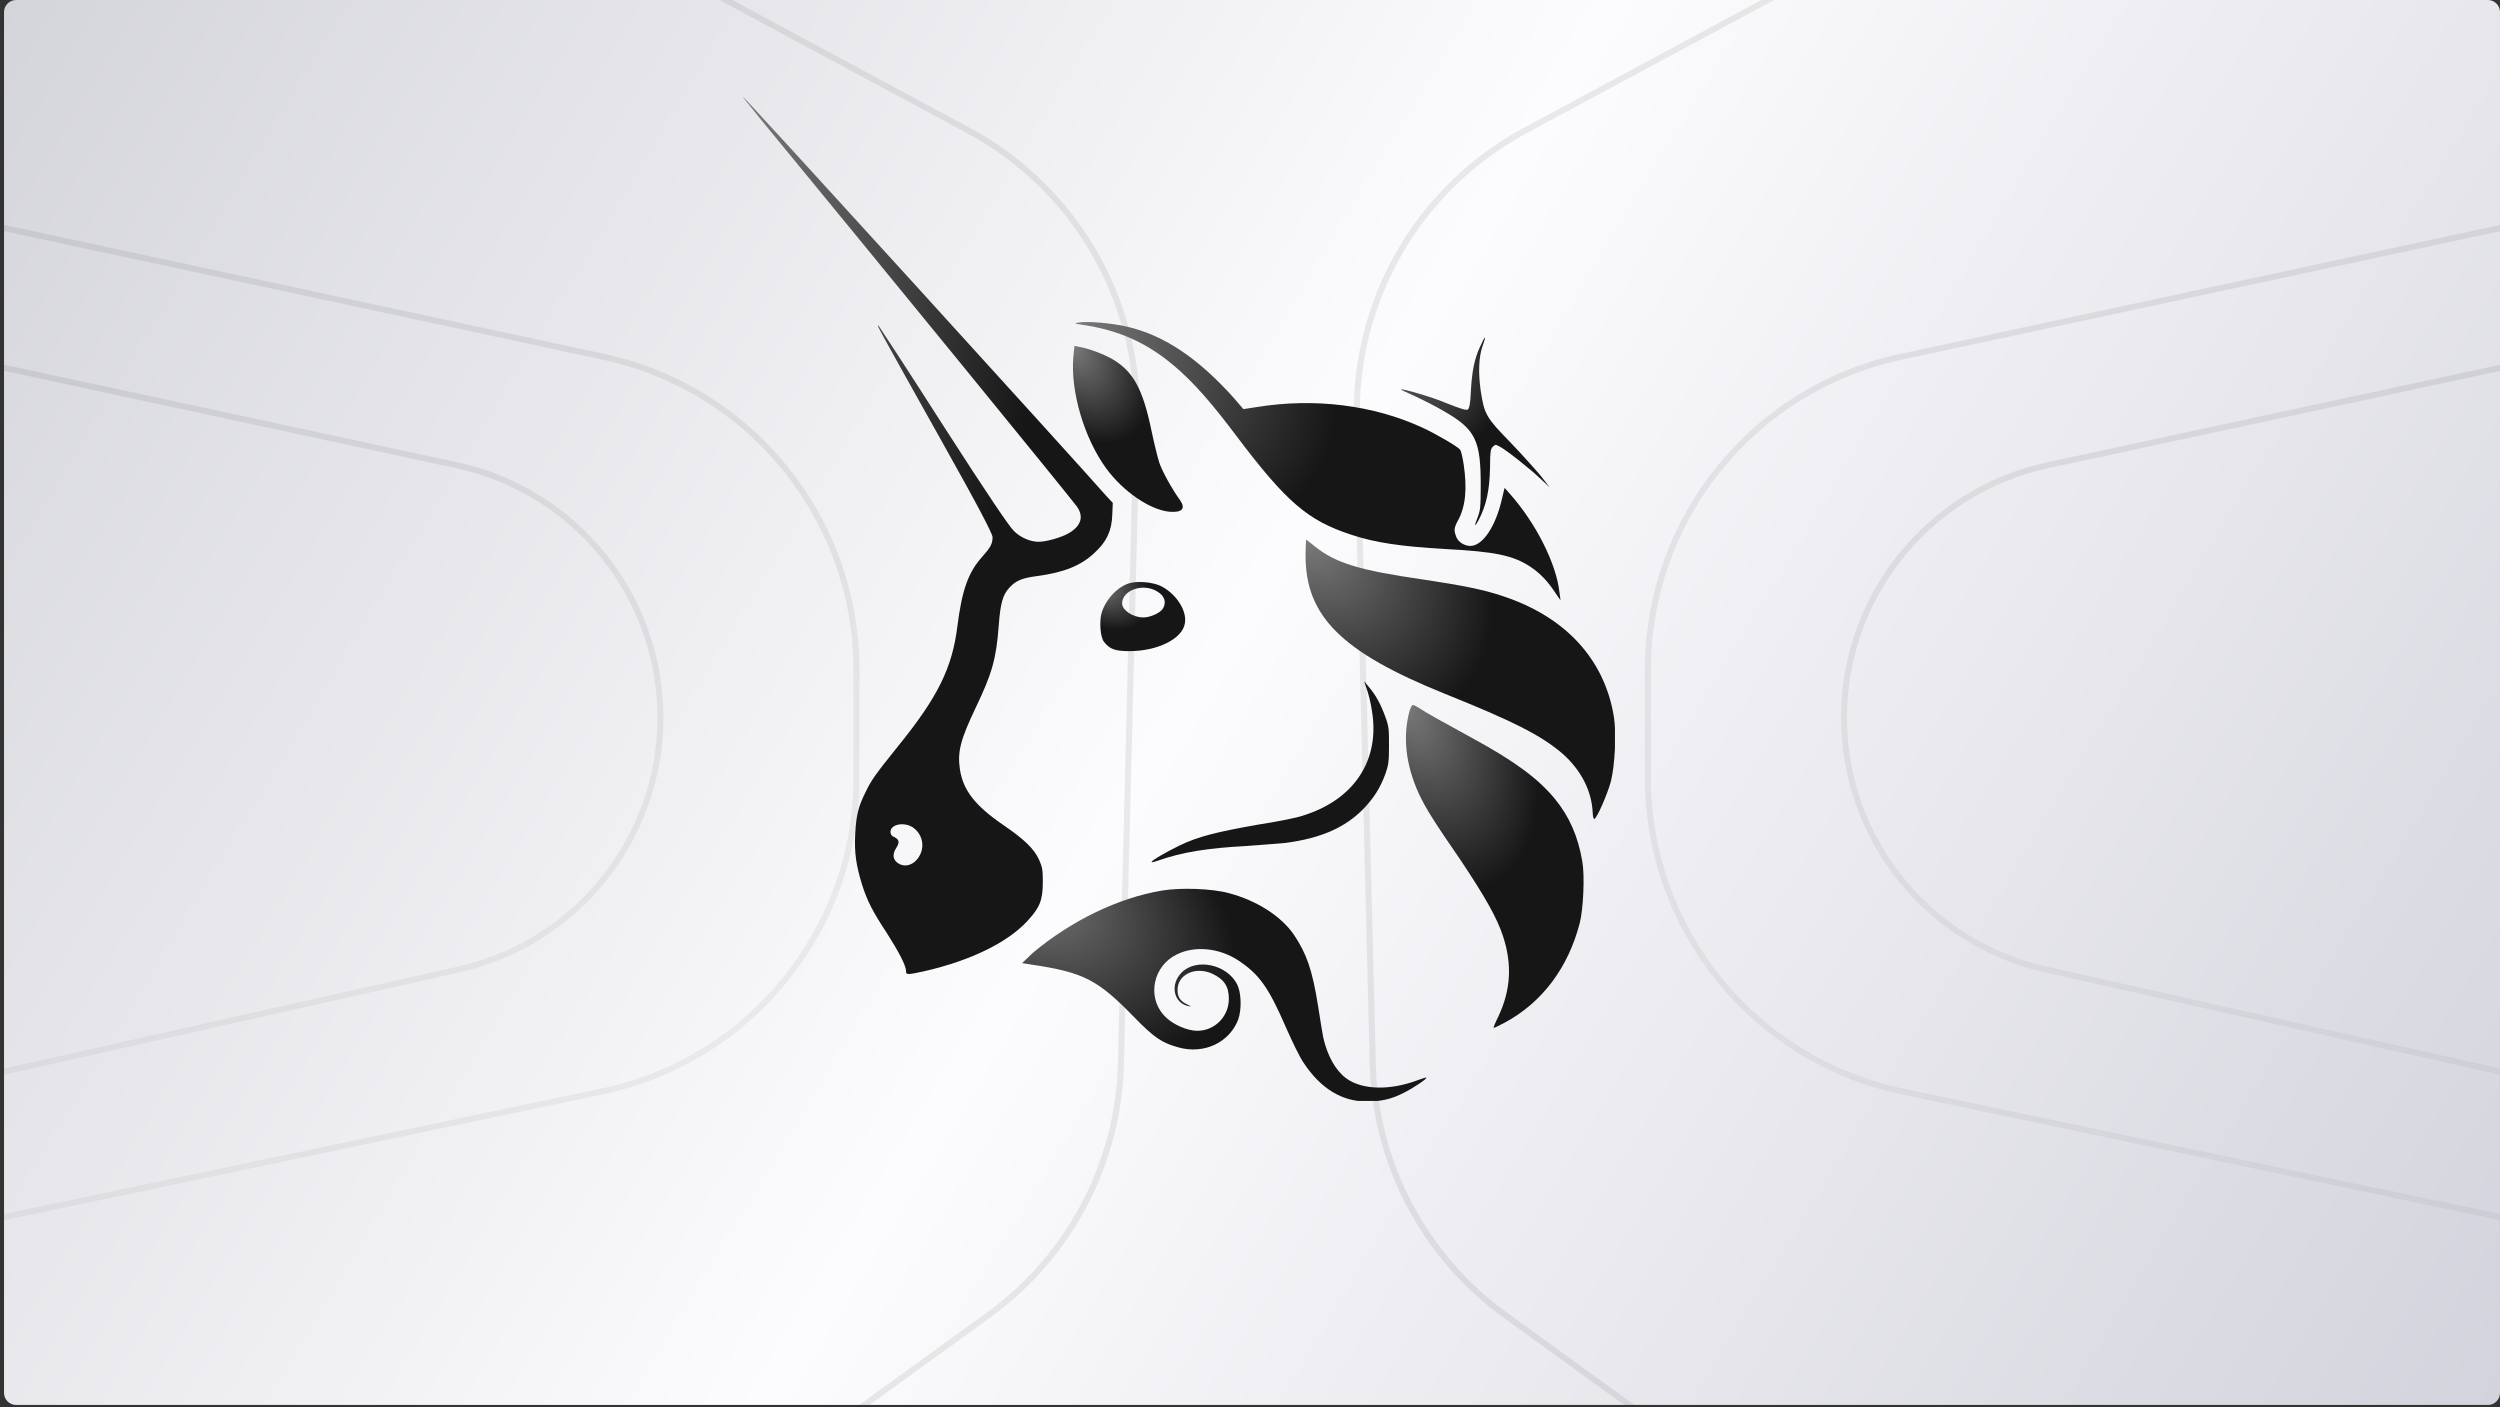 <svg width="414" height="233" viewBox="0 0 414 233" fill="none" xmlns="http://www.w3.org/2000/svg">
<rect x="0" y="0" width="414" height="233" fill="#333333" stroke="none"/>
<g clip-path="url(#clip0_1224_2732)">
<path d="M0.666 2C0.666 0.895 1.561 0 2.666 0H411.999C413.104 0 413.999 0.895 413.999 2V230.662C413.999 231.767 413.104 232.662 411.999 232.662H2.666C1.561 232.662 0.666 231.767 0.666 230.662V2Z" fill="url(#paint0_linear_1224_2732)"/>
<g opacity="0.5">
<path d="M-34.392 208.927L99.732 180.739C124.266 175.583 141.831 153.942 141.831 128.872V110.908C141.831 85.926 124.387 64.336 99.962 59.09L-40 29.024" stroke="url(#paint1_linear_1224_2732)" stroke-opacity="0.16"/>
<path d="M-17.861 181.633L75.987 160.54C95.498 156.155 109.362 138.829 109.362 118.832V118.832C109.362 98.691 95.303 81.282 75.614 77.041L-7.53 59.133" stroke="url(#paint2_linear_1224_2732)" stroke-opacity="0.16"/>
<path d="M449.114 208.927L314.991 180.739C290.457 175.583 272.891 153.942 272.891 128.872V110.908C272.891 85.926 290.336 64.336 314.76 59.09L454.723 29.024" stroke="url(#paint3_linear_1224_2732)" stroke-opacity="0.16"/>
<path d="M432.584 181.633L338.736 160.54C319.225 156.155 305.361 138.829 305.361 118.832V118.832C305.361 98.691 319.419 81.282 339.108 77.041L422.253 59.133" stroke="url(#paint4_linear_1224_2732)" stroke-opacity="0.16"/>
<path d="M328.975 275.5L249.226 217.753C235.834 208.055 227.735 192.663 227.327 176.134L224.695 69.598C224.202 49.63 234.977 31.08 252.567 21.616L372.662 -43" stroke="#0B0B0B" stroke-opacity="0.16"/>
<path d="M83.976 275.5L163.725 217.753C177.117 208.055 185.216 192.663 185.624 176.134L188.256 69.598C188.749 49.63 177.974 31.08 160.384 21.616L40.289 -43" stroke="#0B0B0B" stroke-opacity="0.16"/>
</g>
<g clip-path="url(#clip1_1224_2732)">
<path d="M179.641 53.847C177.839 53.589 177.753 53.503 178.612 53.417C180.242 53.16 184.018 53.503 186.679 54.104C192.858 55.563 198.436 59.339 204.358 65.947L205.902 67.75L208.134 67.406C217.66 65.862 227.443 67.063 235.596 70.839C237.828 71.869 241.346 73.929 241.775 74.444C241.947 74.615 242.204 75.731 242.376 76.847C242.977 80.88 242.719 83.884 241.432 86.201C240.746 87.488 240.746 87.832 241.175 88.947C241.518 89.805 242.548 90.406 243.492 90.406C245.551 90.406 247.697 87.145 248.727 82.597L249.156 80.794L249.928 81.653C254.305 86.544 257.738 93.324 258.253 98.13L258.425 99.417L257.652 98.302C256.365 96.328 255.163 95.04 253.533 93.925C250.615 91.951 247.525 91.35 239.372 90.921C231.992 90.492 227.787 89.891 223.667 88.518C216.63 86.201 213.026 83.197 204.701 72.126C201.011 67.235 198.693 64.574 196.376 62.343C191.313 57.451 186.25 54.877 179.641 53.847Z" fill="url(#paint5_radial_1224_2732)"/>
<path d="M243.579 64.746C243.751 61.485 244.18 59.339 245.124 57.365C245.467 56.593 245.81 55.907 245.896 55.907C245.982 55.907 245.81 56.507 245.553 57.194C244.866 59.082 244.781 61.742 245.21 64.746C245.81 68.608 246.068 69.123 250.187 73.328C252.075 75.302 254.307 77.791 255.165 78.82L256.624 80.709L255.165 79.335C253.363 77.619 249.243 74.358 248.299 73.929C247.698 73.585 247.613 73.585 247.183 74.015C246.84 74.358 246.754 74.873 246.754 77.362C246.669 81.224 246.154 83.626 244.866 86.115C244.18 87.403 244.094 87.145 244.695 85.686C245.124 84.57 245.21 84.056 245.21 80.365C245.21 72.899 244.351 71.097 239.116 68.093C237.829 67.321 235.598 66.205 234.31 65.604C232.937 65.004 231.907 64.489 231.993 64.489C232.165 64.317 237.228 65.776 239.202 66.634C242.206 67.835 242.721 67.921 243.064 67.835C243.322 67.578 243.493 66.891 243.579 64.746Z" fill="url(#paint6_radial_1224_2732)"/>
<path d="M183.16 77.533C179.555 72.556 177.238 64.832 177.753 59.082L177.925 57.279L178.783 57.451C180.328 57.709 182.988 58.739 184.275 59.511C187.708 61.571 189.253 64.403 190.712 71.44C191.141 73.5 191.742 75.903 191.999 76.675C192.428 77.962 194.059 80.966 195.432 82.854C196.376 84.227 195.775 84.914 193.63 84.742C190.369 84.399 185.992 81.395 183.16 77.533Z" fill="url(#paint7_radial_1224_2732)"/>
<path d="M239.203 114.865C222.211 107.999 216.203 102.078 216.203 92.037C216.203 90.578 216.289 89.376 216.289 89.376C216.375 89.376 216.976 89.891 217.748 90.492C221.181 93.238 225.043 94.44 235.77 95.984C242.035 96.928 245.64 97.615 248.901 98.731C259.285 102.163 265.722 109.201 267.266 118.727C267.695 121.473 267.438 126.708 266.751 129.454C266.151 131.6 264.434 135.548 264.005 135.633C263.919 135.633 263.748 135.204 263.748 134.518C263.576 130.913 261.774 127.48 258.77 124.82C255.166 121.731 250.531 119.413 239.203 114.865Z" fill="url(#paint8_radial_1224_2732)"/>
<path d="M227.187 117.697C227.015 116.41 226.586 114.779 226.328 114.092L225.899 112.805L226.672 113.749C227.787 115.037 228.646 116.581 229.418 118.727C230.019 120.357 230.019 120.872 230.019 123.533C230.019 126.107 229.933 126.708 229.418 128.167C228.56 130.484 227.53 132.115 225.814 133.917C222.724 137.092 218.69 138.809 212.94 139.581C211.911 139.667 208.993 139.924 206.418 140.096C199.982 140.439 195.691 141.126 191.829 142.499C191.314 142.671 190.799 142.842 190.713 142.757C190.541 142.585 193.202 141.04 195.347 140.01C198.351 138.551 201.441 137.779 208.22 136.577C211.567 136.063 215 135.376 215.858 135.033C224.355 132.372 228.56 125.764 227.187 117.697Z" fill="url(#paint9_radial_1224_2732)"/>
<path d="M234.996 131.514C232.765 126.622 232.25 121.988 233.451 117.611C233.623 117.182 233.794 116.753 233.966 116.753C234.138 116.753 234.653 117.01 235.168 117.354C236.197 118.04 238.343 119.242 243.835 122.245C250.787 126.022 254.735 128.939 257.481 132.286C259.884 135.204 261.343 138.551 262.029 142.671C262.458 144.988 262.201 150.566 261.6 152.883C259.712 160.178 255.421 166.014 249.156 169.361C248.212 169.876 247.44 170.219 247.354 170.219C247.268 170.219 247.611 169.361 248.126 168.331C250.186 163.954 250.444 159.749 248.899 155.029C247.955 152.111 245.981 148.592 242.033 142.671C237.313 135.805 236.197 134.003 234.996 131.514Z" fill="url(#paint10_radial_1224_2732)"/>
<path d="M171.06 157.775C177.411 152.454 185.22 148.678 192.429 147.477C195.519 146.962 200.668 147.133 203.5 147.906C208.049 149.107 212.168 151.682 214.314 154.857C216.373 157.947 217.317 160.607 218.261 166.529C218.605 168.846 219.034 171.249 219.119 171.764C219.806 174.853 221.179 177.256 222.896 178.544C225.556 180.518 230.19 180.603 234.739 178.887C235.511 178.63 236.198 178.372 236.198 178.458C236.369 178.63 234.052 180.174 232.507 180.947C230.362 182.062 228.646 182.406 226.328 182.406C222.209 182.406 218.69 180.26 215.858 175.969C215.258 175.111 214.056 172.622 213.026 170.305C210.023 163.353 208.478 161.294 204.959 158.977C201.87 157.003 197.922 156.574 194.918 158.033C190.97 159.921 189.941 164.984 192.687 168.074C193.802 169.361 195.862 170.391 197.579 170.648C200.754 171.077 203.5 168.589 203.5 165.413C203.5 163.353 202.728 162.152 200.668 161.208C197.922 160.006 194.918 161.38 195.004 164.04C195.004 165.156 195.519 165.842 196.635 166.357C197.321 166.7 197.321 166.7 196.806 166.615C194.317 166.1 193.717 163.01 195.691 161.036C198.093 158.633 203.157 159.663 204.873 163.01C205.56 164.383 205.646 167.13 205.045 168.846C203.586 172.622 199.467 174.596 195.261 173.48C192.429 172.708 191.228 171.936 187.795 168.417C181.788 162.238 179.47 161.036 170.888 159.749L169.258 159.492L171.06 157.775Z" fill="url(#paint11_radial_1224_2732)"/>
<path fill-rule="evenodd" clip-rule="evenodd" d="M125.92 19.69C145.916 43.977 176.725 81.738 178.27 83.798C179.558 85.514 179.043 87.145 176.897 88.347C175.696 89.033 173.207 89.72 172.005 89.72C170.632 89.72 169.002 89.033 167.886 87.918C167.114 87.145 163.767 82.253 156.214 70.496C150.464 61.485 145.573 54.019 145.487 53.933C145.144 53.761 145.144 53.761 155.614 72.47C162.222 84.227 164.367 88.432 164.367 88.947C164.367 90.063 164.024 90.664 162.651 92.209C160.334 94.783 159.304 97.701 158.532 103.794C157.673 110.574 155.356 115.38 148.748 123.533C144.886 128.339 144.285 129.197 143.341 131.171C142.14 133.574 141.797 134.947 141.625 138.037C141.453 141.298 141.797 143.358 142.741 146.447C143.599 149.193 144.543 150.996 146.86 154.514C148.834 157.604 150.035 159.921 150.035 160.779C150.035 161.466 150.207 161.466 153.296 160.779C160.677 159.063 166.77 156.145 170.117 152.54C172.177 150.309 172.692 149.107 172.692 146.018C172.692 144.044 172.606 143.615 172.091 142.413C171.233 140.525 169.602 138.981 166.084 136.578C161.449 133.402 159.476 130.828 158.961 127.395C158.532 124.477 159.046 122.503 161.621 117.096C164.281 111.518 164.968 109.201 165.397 103.537C165.655 99.932 166.084 98.473 167.114 97.358C168.229 96.156 169.173 95.727 171.834 95.384C176.211 94.783 179.043 93.668 181.274 91.522C183.248 89.72 184.106 87.918 184.192 85.257L184.278 83.283L183.162 82.082C179.128 77.447 123.259 16 123.002 16C122.916 16 124.289 17.631 125.92 19.69ZM152.267 141.727C153.211 140.096 152.696 138.037 151.151 137.007C149.692 136.063 147.461 136.492 147.461 137.779C147.461 138.122 147.632 138.466 148.147 138.637C148.92 139.066 149.005 139.496 148.405 140.44C147.804 141.384 147.804 142.242 148.576 142.843C149.778 143.787 151.408 143.272 152.267 141.727Z" fill="url(#paint12_radial_1224_2732)"/>
<path fill-rule="evenodd" clip-rule="evenodd" d="M187.022 96.585C184.962 97.186 182.989 99.417 182.388 101.649C182.045 103.022 182.216 105.511 182.817 106.283C183.761 107.484 184.619 107.828 187.022 107.828C191.742 107.828 195.776 105.768 196.205 103.279C196.634 101.22 194.832 98.388 192.343 97.1C191.056 96.414 188.395 96.156 187.022 96.585ZM192.515 100.876C193.201 99.846 192.944 98.731 191.656 97.958C189.339 96.499 185.821 97.701 185.821 99.932C185.821 101.048 187.623 102.249 189.339 102.249C190.455 102.249 192 101.563 192.515 100.876Z" fill="url(#paint13_radial_1224_2732)"/>
</g>
</g>
<defs>
<linearGradient id="paint0_linear_1224_2732" x1="0.666" y1="0" x2="406.123" y2="245.662" gradientUnits="userSpaceOnUse">
<stop stop-color="#D4D5DB"/>
<stop offset="0.481" stop-color="#FCFBFD"/>
<stop offset="1" stop-color="#D2D3DC"/>
</linearGradient>
<linearGradient id="paint1_linear_1224_2732" x1="50.916" y1="29.024" x2="50.916" y2="208.927" gradientUnits="userSpaceOnUse">
<stop stop-color="#0B0B0B"/>
<stop offset="1" stop-color="#717171"/>
</linearGradient>
<linearGradient id="paint2_linear_1224_2732" x1="45.75" y1="59.133" x2="45.75" y2="181.633" gradientUnits="userSpaceOnUse">
<stop stop-color="#0B0B0B"/>
<stop offset="1" stop-color="#717171"/>
</linearGradient>
<linearGradient id="paint3_linear_1224_2732" x1="363.807" y1="29.024" x2="363.807" y2="208.927" gradientUnits="userSpaceOnUse">
<stop stop-color="#0B0B0B"/>
<stop offset="1" stop-color="#717171"/>
</linearGradient>
<linearGradient id="paint4_linear_1224_2732" x1="368.973" y1="59.133" x2="368.973" y2="181.633" gradientUnits="userSpaceOnUse">
<stop stop-color="#0B0B0B"/>
<stop offset="1" stop-color="#717171"/>
</linearGradient>
<radialGradient id="paint5_radial_1224_2732" cx="0" cy="0" r="1" gradientUnits="userSpaceOnUse" gradientTransform="translate(178.084 53.331) rotate(32.481) scale(69.111 43.378)">
<stop stop-color="#7A7A7A"/>
<stop offset="0.685" stop-color="#161616"/>
</radialGradient>
<radialGradient id="paint6_radial_1224_2732" cx="0" cy="0" r="1" gradientUnits="userSpaceOnUse" gradientTransform="translate(231.988 55.907) rotate(54.429) scale(30.732 20.147)">
<stop stop-color="#7A7A7A"/>
<stop offset="0.685" stop-color="#161616"/>
</radialGradient>
<radialGradient id="paint7_radial_1224_2732" cx="0" cy="0" r="1" gradientUnits="userSpaceOnUse" gradientTransform="translate(177.682 57.279) rotate(59.203) scale(25.771 15.704)">
<stop stop-color="#7A7A7A"/>
<stop offset="0.685" stop-color="#161616"/>
</radialGradient>
<radialGradient id="paint8_radial_1224_2732" cx="0" cy="0" r="1" gradientUnits="userSpaceOnUse" gradientTransform="translate(216.203 89.376) rotate(45.034) scale(52.65 36.474)">
<stop stop-color="#7A7A7A"/>
<stop offset="0.685" stop-color="#161616"/>
</radialGradient>
<radialGradient id="paint9_radial_1224_2732" cx="0" cy="0" r="1" gradientUnits="userSpaceOnUse" gradientTransform="translate(190.705 112.805) rotate(40.235) scale(37.37 25.532)">
<stop stop-color="#7A7A7A"/>
<stop offset="0.685" stop-color="#161616"/>
</radialGradient>
<radialGradient id="paint10_radial_1224_2732" cx="0" cy="0" r="1" gradientUnits="userSpaceOnUse" gradientTransform="translate(232.82 116.753) rotate(63.625) scale(48.06 26.502)">
<stop stop-color="#7A7A7A"/>
<stop offset="0.685" stop-color="#161616"/>
</radialGradient>
<radialGradient id="paint11_radial_1224_2732" cx="0" cy="0" r="1" gradientUnits="userSpaceOnUse" gradientTransform="translate(169.258 147.182) rotate(30.279) scale(56.257 33.94)">
<stop stop-color="#7A7A7A"/>
<stop offset="0.685" stop-color="#161616"/>
</radialGradient>
<radialGradient id="paint12_radial_1224_2732" cx="0" cy="0" r="1" gradientUnits="userSpaceOnUse" gradientTransform="translate(122.998 16) rotate(69.191) scale(125.172 57.593)">
<stop stop-color="#7A7A7A"/>
<stop offset="0.685" stop-color="#161616"/>
</radialGradient>
<radialGradient id="paint13_radial_1224_2732" cx="0" cy="0" r="1" gradientUnits="userSpaceOnUse" gradientTransform="translate(182.213 96.376) rotate(42.121) scale(13.751 9.478)">
<stop stop-color="#7A7A7A"/>
<stop offset="0.685" stop-color="#161616"/>
</radialGradient>
<clipPath id="clip0_1224_2732">
<rect width="413.333" height="232.662" fill="white" transform="translate(0.666)"/>
</clipPath>
<clipPath id="clip1_1224_2732">
<rect width="144.436" height="166.32" fill="white" transform="translate(123 16)"/>
</clipPath>
</defs>
</svg>
